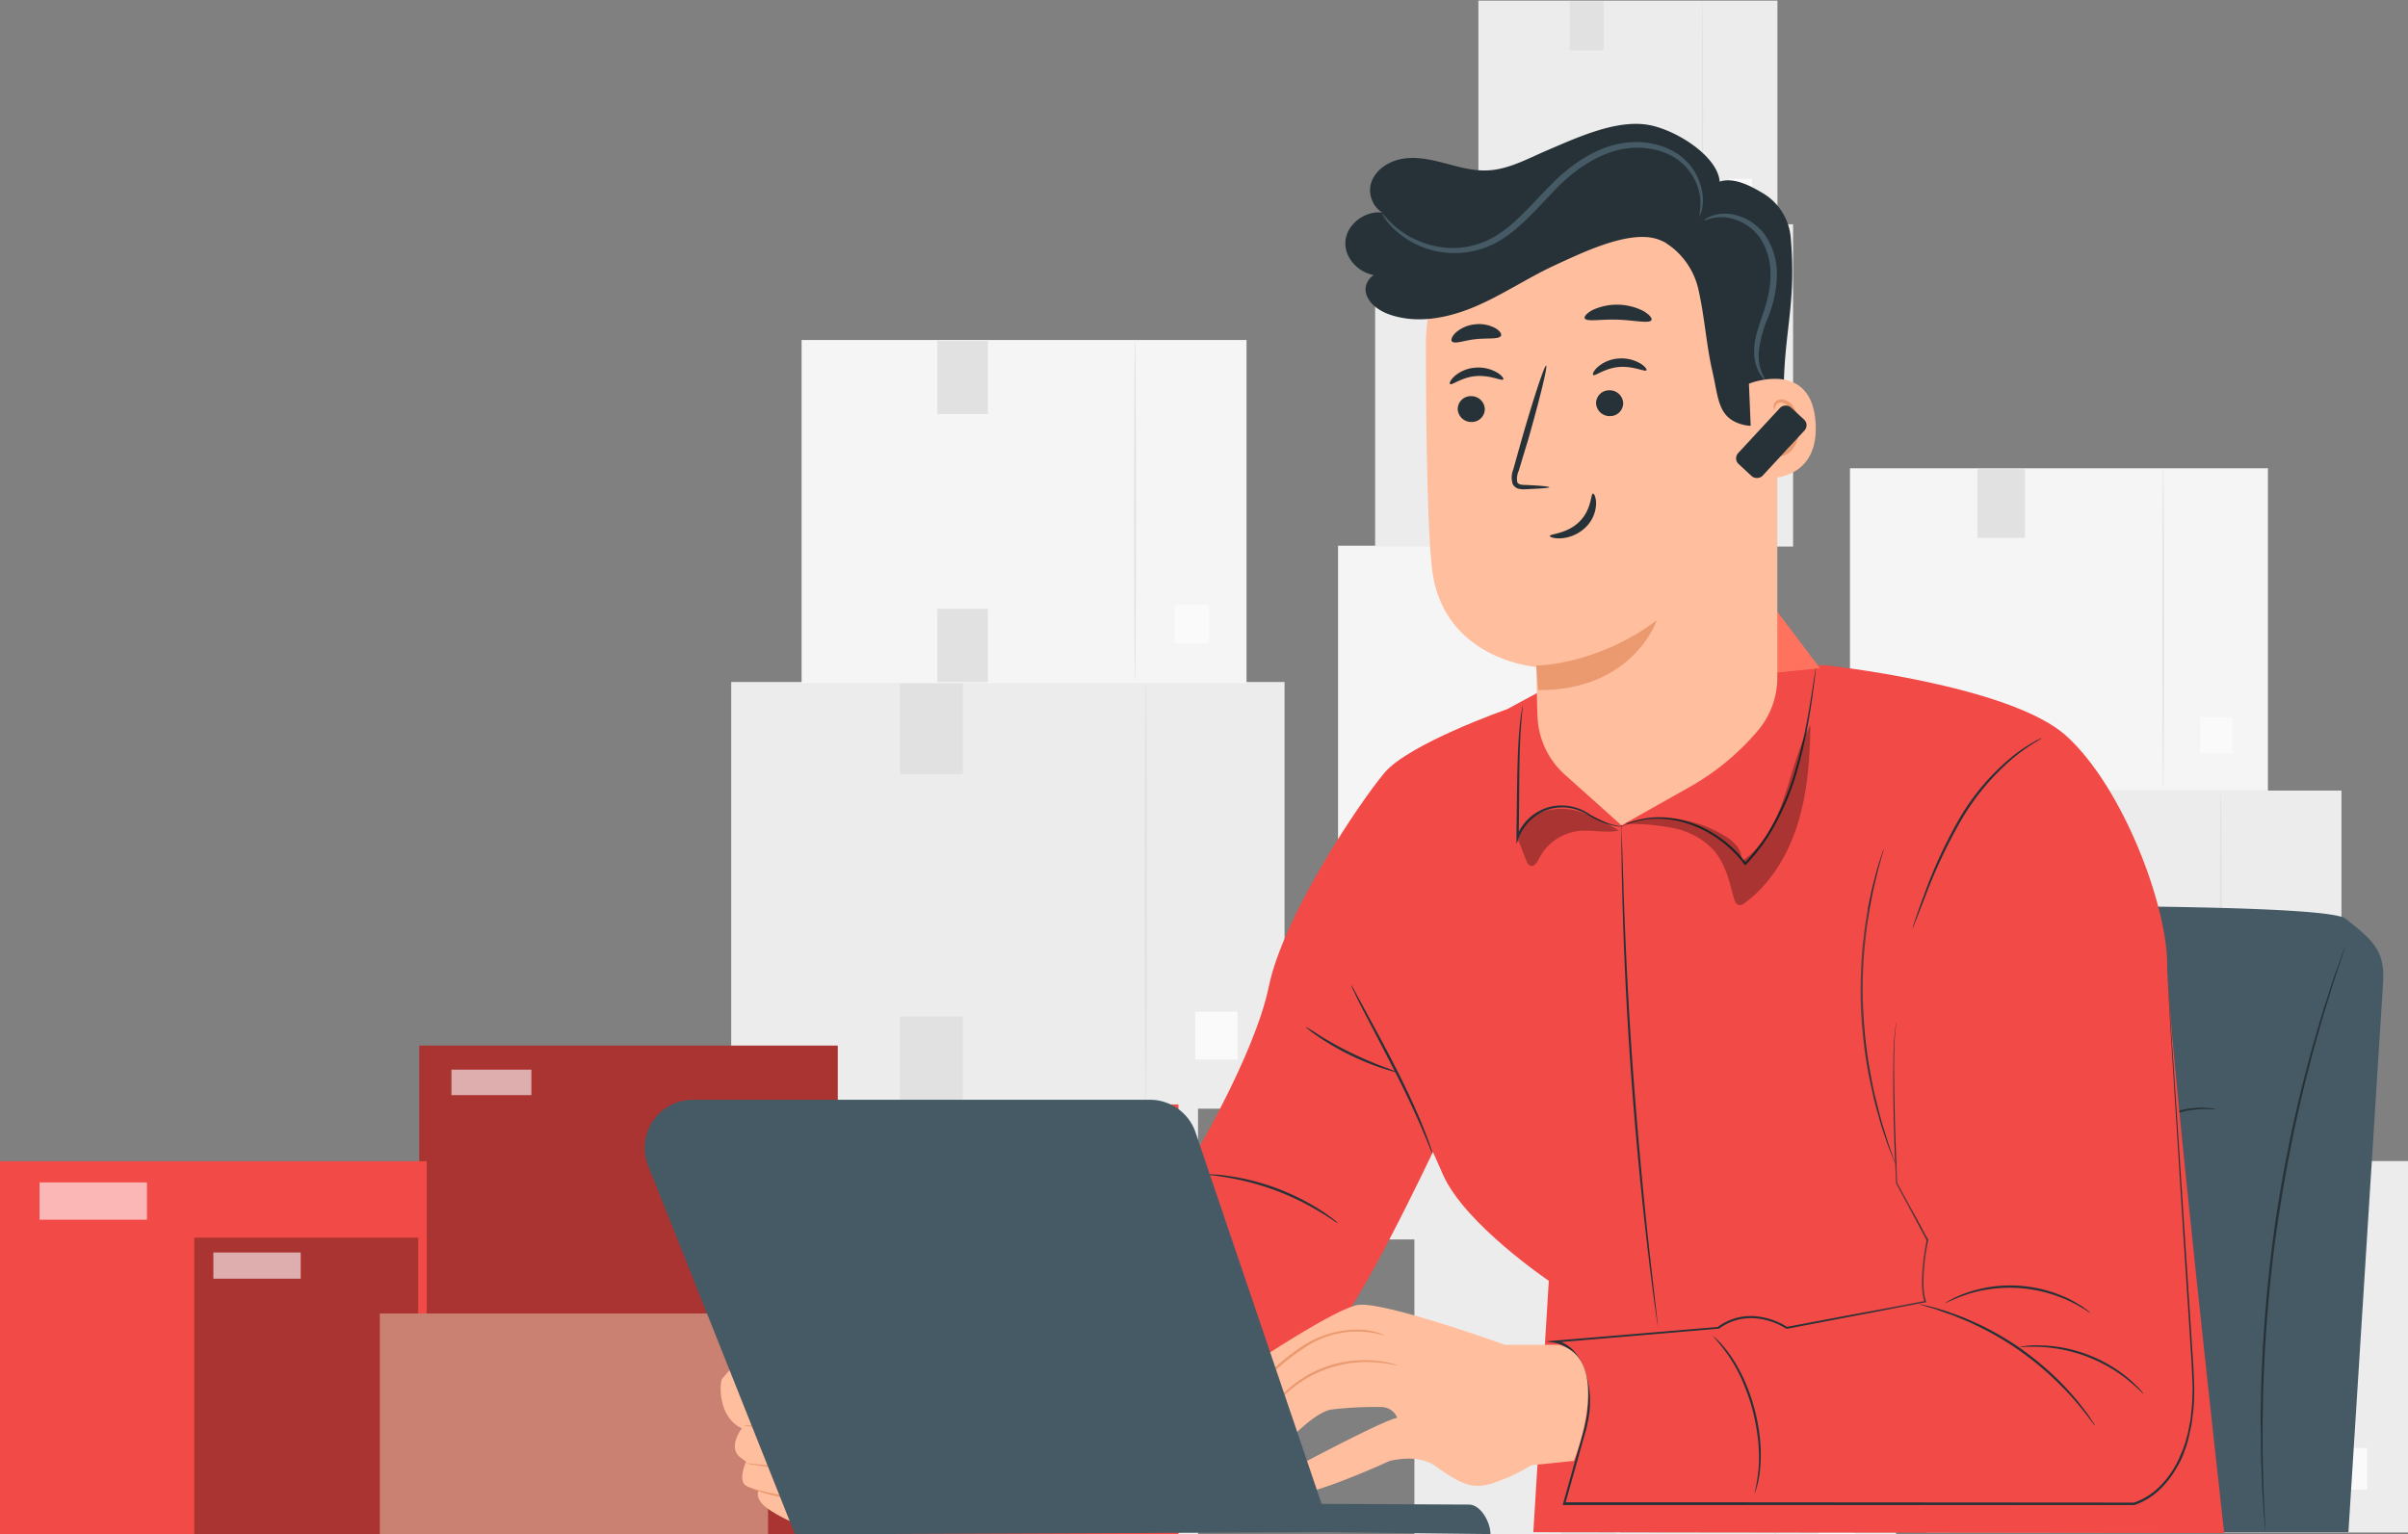 <svg xmlns="http://www.w3.org/2000/svg" width="710" height="452.525" viewBox="0 0 710 452.525">
  <rect x="0" y="0" width="710" height="452.525" fill="#808080" stroke="none"/>
  <g id="Group_31571" data-name="Group 31571" transform="translate(-116.285 -159.595)">
    <g id="Group_31538" data-name="Group 31538" transform="translate(306.368 259.596)">
      <g id="Group_31531" data-name="Group 31531" transform="translate(0 226.344)">
        <g id="Group_31530" data-name="Group 31530">
          <rect id="Rectangle_35871" data-name="Rectangle 35871" width="163.155" height="125.839" transform="translate(0 0.34)" fill="#ececec"/>
          <g id="Group_31529" data-name="Group 31529" transform="translate(121.954)">
            <path id="Path_14889" data-name="Path 14889" d="M367.771,547.565c-.179,0-.323-28.049-.323-62.643s.144-62.648.323-62.648.324,28.043.324,62.648S367.95,547.565,367.771,547.565Z" transform="translate(-367.448 -422.275)" fill="#e1e1e1"/>
          </g>
          <rect id="Rectangle_35872" data-name="Rectangle 35872" width="12.508" height="14.14" transform="translate(136.813 97.536)" fill="#fafafa"/>
          <rect id="Rectangle_35873" data-name="Rectangle 35873" width="18.532" height="26.851" transform="translate(49.774 0.664)" fill="#e1e1e1"/>
          <rect id="Rectangle_35874" data-name="Rectangle 35874" width="18.532" height="26.851" transform="translate(49.774 98.953)" fill="#e1e1e1"/>
        </g>
      </g>
      <g id="Group_31534" data-name="Group 31534" transform="translate(25.515 100.793)">
        <g id="Group_31533" data-name="Group 31533">
          <rect id="Rectangle_35875" data-name="Rectangle 35875" width="163.155" height="125.839" transform="translate(0 0.34)" fill="#ececec"/>
          <g id="Group_31532" data-name="Group 31532" transform="translate(121.953)">
            <path id="Path_14890" data-name="Path 14890" d="M388.309,446.508c-.179,0-.324-28.05-.324-62.643s.145-62.649.324-62.649.323,28.044.323,62.649S388.487,446.508,388.309,446.508Z" transform="translate(-387.985 -321.217)" fill="#e1e1e1"/>
          </g>
          <rect id="Rectangle_35876" data-name="Rectangle 35876" width="12.508" height="14.14" transform="translate(136.813 97.537)" fill="#fafafa"/>
          <rect id="Rectangle_35877" data-name="Rectangle 35877" width="18.532" height="26.851" transform="translate(49.774 0.665)" fill="#e1e1e1"/>
          <rect id="Rectangle_35878" data-name="Rectangle 35878" width="18.532" height="26.851" transform="translate(49.774 98.954)" fill="#e1e1e1"/>
        </g>
      </g>
      <g id="Group_31537" data-name="Group 31537" transform="translate(46.269)">
        <g id="Group_31536" data-name="Group 31536">
          <rect id="Rectangle_35879" data-name="Rectangle 35879" width="131.189" height="101.184" transform="translate(0 0.274)" fill="#f5f5f5"/>
          <g id="Group_31535" data-name="Group 31535" transform="translate(98.06)">
            <path id="Path_14891" data-name="Path 14891" d="M385.718,340.831c-.144,0-.26-22.554-.26-50.369s.116-50.374.26-50.374.26,22.549.26,50.374S385.862,340.831,385.718,340.831Z" transform="translate(-385.458 -240.087)" fill="#e1e1e1"/>
          </g>
          <rect id="Rectangle_35880" data-name="Rectangle 35880" width="10.058" height="11.369" transform="translate(110.008 78.427)" fill="#fafafa"/>
          <rect id="Rectangle_35881" data-name="Rectangle 35881" width="14.901" height="21.59" transform="translate(40.022 0.534)" fill="#e1e1e1"/>
          <rect id="Rectangle_35882" data-name="Rectangle 35882" width="14.901" height="21.59" transform="translate(40.022 79.566)" fill="#e1e1e1"/>
        </g>
      </g>
    </g>
    <g id="Group_31548" data-name="Group 31548" transform="translate(661.751 297.448)">
      <g id="Group_31541" data-name="Group 31541" transform="translate(0 0)">
        <g id="Group_31540" data-name="Group 31540">
          <rect id="Rectangle_35883" data-name="Rectangle 35883" width="123.23" height="95.046" transform="translate(0 0.257)" fill="#f5f5f5"/>
          <g id="Group_31539" data-name="Group 31539" transform="translate(92.111)">
            <path id="Path_14892" data-name="Path 14892" d="M629.726,365.187c-.135,0-.245-21.186-.245-47.314s.109-47.318.245-47.318.244,21.181.244,47.318S629.86,365.187,629.726,365.187Z" transform="translate(-629.481 -270.555)" fill="#e1e1e1"/>
          </g>
          <rect id="Rectangle_35884" data-name="Rectangle 35884" width="9.447" height="10.68" transform="translate(103.334 73.669)" fill="#fafafa"/>
          <rect id="Rectangle_35885" data-name="Rectangle 35885" width="13.997" height="20.281" transform="translate(37.594 0.502)" fill="#e1e1e1"/>
          <rect id="Rectangle_35886" data-name="Rectangle 35886" width="13.997" height="20.281" transform="translate(37.594 74.74)" fill="#e1e1e1"/>
        </g>
      </g>
      <g id="Group_31544" data-name="Group 31544" transform="translate(22.501 204.272)">
        <g id="Group_31543" data-name="Group 31543">
          <rect id="Rectangle_35887" data-name="Rectangle 35887" width="142.032" height="109.548" transform="translate(0 0.296)" fill="#ececec"/>
          <g id="Group_31542" data-name="Group 31542" transform="translate(106.165)">
            <path id="Path_14893" data-name="Path 14893" d="M659.187,544.047c-.155,0-.282-24.417-.282-54.532s.127-54.537.282-54.537.281,24.413.281,54.537S659.342,544.047,659.187,544.047Z" transform="translate(-658.905 -434.977)" fill="#e1e1e1"/>
          </g>
          <rect id="Rectangle_35888" data-name="Rectangle 35888" width="10.889" height="12.309" transform="translate(119.101 84.909)" fill="#fafafa"/>
          <rect id="Rectangle_35889" data-name="Rectangle 35889" width="16.133" height="23.375" transform="translate(43.33 0.578)" fill="#e1e1e1"/>
          <rect id="Rectangle_35890" data-name="Rectangle 35890" width="16.133" height="23.375" transform="translate(43.33 86.143)" fill="#e1e1e1"/>
        </g>
      </g>
      <g id="Group_31547" data-name="Group 31547" transform="translate(2.882 95.008)">
        <g id="Group_31546" data-name="Group 31546">
          <rect id="Rectangle_35891" data-name="Rectangle 35891" width="142.032" height="109.548" transform="translate(0 0.296)" fill="#ececec"/>
          <g id="Group_31545" data-name="Group 31545" transform="translate(106.165)">
            <path id="Path_14894" data-name="Path 14894" d="M643.4,456.1c-.157,0-.282-24.419-.282-54.532s.125-54.537.282-54.537.281,24.412.281,54.537S643.55,456.1,643.4,456.1Z" transform="translate(-643.113 -347.028)" fill="#e1e1e1"/>
          </g>
          <rect id="Rectangle_35892" data-name="Rectangle 35892" width="10.889" height="12.309" transform="translate(119.101 84.909)" fill="#fafafa"/>
          <rect id="Rectangle_35893" data-name="Rectangle 35893" width="16.133" height="23.375" transform="translate(43.33 0.578)" fill="#e1e1e1"/>
          <rect id="Rectangle_35894" data-name="Rectangle 35894" width="16.133" height="23.375" transform="translate(43.33 86.142)" fill="#e1e1e1"/>
        </g>
      </g>
    </g>
    <g id="Group_31564" data-name="Group 31564" transform="translate(510.817 159.595)">
      <g id="Group_31551" data-name="Group 31551" transform="translate(0 160.689)">
        <g id="Group_31550" data-name="Group 31550">
          <rect id="Rectangle_35895" data-name="Rectangle 35895" width="123.23" height="95.046" transform="translate(0 0.257)" fill="#f5f5f5"/>
          <g id="Group_31549" data-name="Group 31549" transform="translate(92.111)">
            <path id="Path_14895" data-name="Path 14895" d="M508.236,383.568c-.135,0-.245-21.186-.245-47.314s.109-47.318.245-47.318.245,21.181.245,47.318S508.371,383.568,508.236,383.568Z" transform="translate(-507.991 -288.936)" fill="#e1e1e1"/>
          </g>
          <rect id="Rectangle_35896" data-name="Rectangle 35896" width="9.447" height="10.68" transform="translate(103.334 73.669)" fill="#fafafa"/>
          <rect id="Rectangle_35897" data-name="Rectangle 35897" width="13.997" height="20.281" transform="translate(37.594 0.502)" fill="#e1e1e1"/>
          <rect id="Rectangle_35898" data-name="Rectangle 35898" width="13.997" height="20.281" transform="translate(37.594 74.74)" fill="#e1e1e1"/>
        </g>
      </g>
      <g id="Group_31554" data-name="Group 31554" transform="translate(10.928 65.889)">
        <g id="Group_31553" data-name="Group 31553">
          <rect id="Rectangle_35899" data-name="Rectangle 35899" width="123.23" height="95.046" transform="translate(0 0.257)" fill="#ececec"/>
          <g id="Group_31552" data-name="Group 31552" transform="translate(92.112)">
            <path id="Path_14896" data-name="Path 14896" d="M517.031,307.261c-.134,0-.243-21.185-.243-47.313s.109-47.318.243-47.318.245,21.181.245,47.318S517.167,307.261,517.031,307.261Z" transform="translate(-516.788 -212.63)" fill="#e1e1e1"/>
          </g>
          <rect id="Rectangle_35900" data-name="Rectangle 35900" width="9.447" height="10.68" transform="translate(103.334 73.669)" fill="#fafafa"/>
          <rect id="Rectangle_35901" data-name="Rectangle 35901" width="13.998" height="20.281" transform="translate(37.594 0.502)" fill="#e1e1e1"/>
          <rect id="Rectangle_35902" data-name="Rectangle 35902" width="13.998" height="20.281" transform="translate(37.594 74.739)" fill="#e1e1e1"/>
        </g>
      </g>
      <g id="Group_31557" data-name="Group 31557" transform="translate(41.37)">
        <g id="Group_31556" data-name="Group 31556">
          <rect id="Rectangle_35903" data-name="Rectangle 35903" width="88.177" height="68.01" transform="translate(0 0.184)" fill="#ececec"/>
          <g id="Group_31555" data-name="Group 31555" transform="translate(65.91)">
            <path id="Path_14897" data-name="Path 14897" d="M520.376,227.309c-.1,0-.175-15.159-.175-33.856s.078-33.858.175-33.858.175,15.157.175,33.858S520.473,227.309,520.376,227.309Z" transform="translate(-520.201 -159.595)" fill="#e1e1e1"/>
          </g>
          <rect id="Rectangle_35904" data-name="Rectangle 35904" width="6.76" height="7.642" transform="translate(73.94 52.714)" fill="#fafafa"/>
          <rect id="Rectangle_35905" data-name="Rectangle 35905" width="10.016" height="14.512" transform="translate(26.9 0.36)" fill="#e1e1e1"/>
          <rect id="Rectangle_35906" data-name="Rectangle 35906" width="10.016" height="14.512" transform="translate(26.9 53.48)" fill="#e1e1e1"/>
        </g>
      </g>
      <g id="Group_31560" data-name="Group 31560" transform="translate(22.502 364.961)">
        <g id="Group_31559" data-name="Group 31559">
          <rect id="Rectangle_35907" data-name="Rectangle 35907" width="142.032" height="87.266" transform="translate(0 0.296)" fill="#ececec"/>
          <g id="Group_31558" data-name="Group 31558" transform="translate(106.165)">
            <path id="Path_14898" data-name="Path 14898" d="M537.921,540.921c.037-9.167.058-20.61.058-33.026,0-30.125-.127-54.537-.282-54.537s-.282,24.412-.282,54.537c0,12.416.022,23.858.058,33.026Z" transform="translate(-537.415 -453.358)" fill="#e1e1e1"/>
          </g>
          <rect id="Rectangle_35908" data-name="Rectangle 35908" width="10.889" height="2.654" transform="translate(119.101 84.909)" fill="#fafafa"/>
          <rect id="Rectangle_35909" data-name="Rectangle 35909" width="16.133" height="23.375" transform="translate(43.33 0.579)" fill="#e1e1e1"/>
          <rect id="Rectangle_35910" data-name="Rectangle 35910" width="16.133" height="1.42" transform="translate(43.33 86.143)" fill="#e1e1e1"/>
        </g>
      </g>
      <g id="Group_31563" data-name="Group 31563" transform="translate(2.882 255.696)">
        <g id="Group_31562" data-name="Group 31562">
          <rect id="Rectangle_35911" data-name="Rectangle 35911" width="142.032" height="109.548" transform="translate(0 0.296)" fill="#ececec"/>
          <g id="Group_31561" data-name="Group 31561" transform="translate(106.165)">
            <path id="Path_14899" data-name="Path 14899" d="M521.905,474.479c-.155,0-.282-24.417-.282-54.532s.127-54.537.282-54.537.282,24.412.282,54.537S522.06,474.479,521.905,474.479Z" transform="translate(-521.623 -365.409)" fill="#e1e1e1"/>
          </g>
          <rect id="Rectangle_35912" data-name="Rectangle 35912" width="10.889" height="12.309" transform="translate(119.101 84.909)" fill="#fafafa"/>
          <rect id="Rectangle_35913" data-name="Rectangle 35913" width="16.133" height="23.375" transform="translate(43.33 0.578)" fill="#e1e1e1"/>
          <rect id="Rectangle_35914" data-name="Rectangle 35914" width="16.133" height="23.375" transform="translate(43.33 86.142)" fill="#e1e1e1"/>
        </g>
      </g>
      <path id="Path_14900" data-name="Path 14900" d="M506.859,294.135" transform="translate(-416.155 -126.987)" fill="#ec996f"/>
    </g>
    <g id="Group_31566" data-name="Group 31566" transform="translate(116.285 467.961)">
      <g id="Group_31565" data-name="Group 31565">
        <rect id="Rectangle_35915" data-name="Rectangle 35915" width="103.24" height="126.802" transform="translate(244.224 17.356)" fill="#f24a46"/>
        <rect id="Rectangle_35916" data-name="Rectangle 35916" width="123.409" height="144.158" transform="translate(123.607)" fill="#a93431"/>
        <rect id="Rectangle_35917" data-name="Rectangle 35917" width="125.824" height="110.058" transform="translate(125.824 144.158) rotate(180)" fill="#f24a46"/>
        <rect id="Rectangle_35918" data-name="Rectangle 35918" width="66.041" height="87.522" transform="translate(57.285 56.636)" fill="#a93431"/>
        <rect id="Rectangle_35919" data-name="Rectangle 35919" width="114.473" height="65.143" transform="translate(111.985 79.015)" fill="#ca8171"/>
      </g>
      <rect id="Rectangle_35920" data-name="Rectangle 35920" width="25.753" height="7.731" transform="translate(62.912 61.023)" fill="#fff" opacity="0.6"/>
      <rect id="Rectangle_35921" data-name="Rectangle 35921" width="23.57" height="7.511" transform="translate(133.11 7.098)" fill="#fff" opacity="0.6"/>
      <rect id="Rectangle_35922" data-name="Rectangle 35922" width="31.674" height="11.007" transform="translate(11.656 40.348)" fill="#fff" opacity="0.6"/>
      <rect id="Rectangle_35923" data-name="Rectangle 35923" width="32.263" height="7.949" transform="translate(294.959 37.217) rotate(-180)" fill="#fff" opacity="0.6"/>
    </g>
    <g id="Group_31570" data-name="Group 31570" transform="translate(306.368 196.123)">
      <g id="freepik--Chair--inject-211" transform="translate(287.694 230.639)">
        <path id="Path_14901" data-name="Path 14901" d="M527.926,393.121a21.385,21.385,0,0,1,20.864-17.956c45.042-.6,159.719-1.63,165.873,3.248,7.668,6.089,11.737,9.206,11.071,18.869-.56,8.867-10.223,162.078-10.223,162.078H500.855Z" transform="translate(-500.855 -374.642)" fill="#455a64"/>
        <path id="Path_14902" data-name="Path 14902" d="M654.2,557.128a3.16,3.16,0,0,1-.065-.456,6.453,6.453,0,0,0-.1-1.3c-.092-1.2-.222-2.921-.379-5.1s-.339-4.942-.444-8.1-.313-6.755-.313-10.733c0-2,0-4.081-.065-6.245s0-4.434.078-6.768c0-4.681.273-9.676.5-14.931.6-10.51,1.59-22.038,3.194-34.074s3.8-23.473,6.025-33.71c1.186-5.125,2.282-10,3.507-14.527.6-2.255,1.135-4.446,1.734-6.52s1.188-4.081,1.734-6c1.07-3.834,2.23-7.238,3.169-10.263s1.839-5.581,2.608-7.68,1.3-3.677,1.722-4.825l.47-1.3c.1-.275.169-.417.169-.417a2.113,2.113,0,0,1-.1.444l-.4,1.3c-.379,1.16-.913,2.79-1.6,4.878s-1.578,4.681-2.479,7.706-2.034,6.442-3.064,10.276c-.548,1.917-1.108,3.912-1.7,6.012s-1.108,4.291-1.695,6.52c-1.2,4.512-2.27,9.4-3.443,14.515-2.2,10.276-4.291,21.647-5.96,33.669s-2.608,23.473-3.248,34.01c-.235,5.217-.522,10.237-.56,14.918,0,2.334-.118,4.591-.118,6.755v6.233c0,3.978.144,7.577.222,10.733s.2,5.868.313,8.085.2,3.911.247,5.125v1.3A2.492,2.492,0,0,1,654.2,557.128Z" transform="translate(-464.029 -372.332)" fill="#263238"/>
        <path id="Path_14903" data-name="Path 14903" d="M557.935,437.172a.765.765,0,0,0,.327-.13,3.151,3.151,0,0,1,.99,0,4.468,4.468,0,0,1,3.143,1.851,5.127,5.127,0,0,1,.313,5.347,6.828,6.828,0,0,1-2.087,2.516,6.517,6.517,0,0,1-3.325,1.162,5.4,5.4,0,0,1-3.43-.9,4.276,4.276,0,0,1-1.773-2.79,5.832,5.832,0,0,1,1.642-5.138c2.413-2.06,4.538-2.124,4.5-1.929s-.118,0-.327,0a5.385,5.385,0,0,0-.913.313,9.432,9.432,0,0,0-2.921,1.891,5.424,5.424,0,0,0-1.369,4.681,3.635,3.635,0,0,0,1.539,2.36,4.717,4.717,0,0,0,3,.769,5.864,5.864,0,0,0,2.987-1.03,5.942,5.942,0,0,0,1.917-2.242,4.671,4.671,0,0,0-.144-4.8,4.444,4.444,0,0,0-2.778-1.865A10.425,10.425,0,0,0,557.935,437.172Z" transform="translate(-488.457 -359.528)" fill="#263238"/>
        <path id="Path_14904" data-name="Path 14904" d="M589.614,421.548c0,.144-2.216-.261-5.763.066A26.419,26.419,0,0,0,562.2,436.831c-1.526,3.221-1.891,5.425-2.034,5.4a6.088,6.088,0,0,1,.247-1.552,22.081,22.081,0,0,1,1.3-4.043A25.687,25.687,0,0,1,583.8,421.184a23.064,23.064,0,0,1,4.264.117A5.961,5.961,0,0,1,589.614,421.548Z" transform="translate(-486.479 -363.374)" fill="#263238"/>
        <path id="Path_14905" data-name="Path 14905" d="M533.761,455.711a4.483,4.483,0,0,1,.508-1.108,16.725,16.725,0,0,1,1.891-2.713,20.124,20.124,0,0,1,19.8-6.755,17.8,17.8,0,0,1,3.156,1.005,4.708,4.708,0,0,1,1.082.56c0,.13-1.618-.612-4.33-1.1a20.972,20.972,0,0,0-19.352,6.6C534.673,454.238,533.878,455.776,533.761,455.711Z" transform="translate(-492.88 -357.673)" fill="#263238"/>
        <path id="Path_14906" data-name="Path 14906" d="M569.1,460.822a8.321,8.321,0,0,1-2.2-1.591,24.607,24.607,0,0,1-4.265-5.02,24.051,24.051,0,0,1-2.777-5.96,7.812,7.812,0,0,1-.535-2.672,48.175,48.175,0,0,0,3.912,8.267A50.451,50.451,0,0,0,569.1,460.822Z" transform="translate(-486.685 -357.45)" fill="#263238"/>
        <path id="Path_14907" data-name="Path 14907" d="M616.277,438.632a1.4,1.4,0,0,1,.326-.13,3.159,3.159,0,0,1,.991,0,4.521,4.521,0,0,1,3.143,1.851,5.219,5.219,0,0,1,.325,5.347,6.885,6.885,0,0,1-2.1,2.516,6.517,6.517,0,0,1-3.325,1.162,5.4,5.4,0,0,1-3.43-.9,4.329,4.329,0,0,1-1.773-2.79,5.826,5.826,0,0,1,1.63-5.229c2.413-2.047,4.537-2.126,4.5-1.929s-.118,0-.326.065a5.388,5.388,0,0,0-.913.313A9.406,9.406,0,0,0,612.4,440.8a5.422,5.422,0,0,0-1.3,4.681,3.691,3.691,0,0,0,1.539,2.36,4.717,4.717,0,0,0,3,.769,5.857,5.857,0,0,0,2.985-1.03,5.931,5.931,0,0,0,1.917-2.242,4.668,4.668,0,0,0-.143-4.8,4.45,4.45,0,0,0-2.778-1.865A10.3,10.3,0,0,0,616.277,438.632Z" transform="translate(-474.321 -359.176)" fill="#263238"/>
        <path id="Path_14908" data-name="Path 14908" d="M647.906,423.017c0,.144-2.216-.26-5.763.066a26.42,26.42,0,0,0-21.621,15.166c-1.526,3.221-1.891,5.425-2.035,5.4a6.144,6.144,0,0,1,.248-1.552,22.171,22.171,0,0,1,1.3-4.043A25.688,25.688,0,0,1,642.091,422.6a23.065,23.065,0,0,1,4.264.117A6.009,6.009,0,0,1,647.906,423.017Z" transform="translate(-472.345 -363.031)" fill="#263238"/>
        <path id="Path_14909" data-name="Path 14909" d="M592.1,457.169a4.528,4.528,0,0,1,.509-1.108,17.555,17.555,0,0,1,1.891-2.713,20.186,20.186,0,0,1,19.795-6.755,18.5,18.5,0,0,1,3.169,1,3.968,3.968,0,0,1,1.07.574c0,.118-1.618-.626-4.33-1.108a20.942,20.942,0,0,0-19.339,6.6C593.012,455.7,592.217,457.233,592.1,457.169Z" transform="translate(-478.741 -357.318)" fill="#263238"/>
        <path id="Path_14910" data-name="Path 14910" d="M627.438,462.268a8.335,8.335,0,0,1-2.2-1.591,24.977,24.977,0,0,1-4.265-5.02,24.05,24.05,0,0,1-2.777-5.96,7.822,7.822,0,0,1-.536-2.608,48.281,48.281,0,0,0,3.912,8.254A50.522,50.522,0,0,0,627.438,462.268Z" transform="translate(-472.546 -357.084)" fill="#263238"/>
      </g>
      <g id="freepik--Character--inject-211" transform="translate(22.407)">
        <path id="Path_14911" data-name="Path 14911" d="M297.164,512.712c-.431.092-2.27,1.957.352,4.916s18.426,11.058,21.334,6.221-4.107-8.2-4.107-8.2Z" transform="translate(-285.185 -110.54)" fill="#ffbe9d"/>
        <path id="Path_14912" data-name="Path 14912" d="M316.656,517.983s16.3-1.8,22.951-.952c7.211.926,14.866-2.713,19.4-7.694a26.079,26.079,0,0,0,5.725-11.528l10.432-7.25s1.122-24.66-15.322-20.682l-19.208.678s-37.816,6.259-43.659,10.966c0,0-7.12,6.925-9.193,9.6-.783,1.017-1.447,11.176,5.777,14.645,0,0-4.264,5.438-.508,8.515l1.76,1.3s-2.439,5.438-.144,6.991,20.434,7.054,25.585,3.469-.821-7.72-3.547-8.085" transform="translate(-287.321 -121.027)" fill="#ffbe9d"/>
        <path id="Path_14913" data-name="Path 14913" d="M294.9,497.9a16.518,16.518,0,0,1,2.126.235c1.369.169,3.351.417,5.815.6,1.226.078,2.608.157,4.017.183s2.987,0,4.643.117a9.545,9.545,0,0,1,4.994,1.578,5.532,5.532,0,0,1,2.439,5.02,4.27,4.27,0,0,1-1.461,2.609A7.343,7.343,0,0,1,315,509.613a22.314,22.314,0,0,1-5.1.952,46,46,0,0,1-8.724-.169c-2.465-.261-4.434-.588-5.789-.823a11.688,11.688,0,0,1-2.113-.443,15.041,15.041,0,0,1,2.139.183c1.381.157,3.364.4,5.815.6a49.542,49.542,0,0,0,8.607,0,22.4,22.4,0,0,0,4.942-.952,7.021,7.021,0,0,0,2.242-1.239,3.655,3.655,0,0,0,1.226-2.178,4.89,4.89,0,0,0-2.152-4.394,9.242,9.242,0,0,0-4.655-1.5c-1.591-.143-3.156-.091-4.6-.169s-2.818-.143-4.056-.273c-2.465-.235-4.434-.548-5.8-.809A10.449,10.449,0,0,1,294.9,497.9Z" transform="translate(-285.878 -114.129)" fill="#eb996e"/>
        <path id="Path_14914" data-name="Path 14914" d="M293.695,488.424a13.556,13.556,0,0,1,2.126.235c1.3.183,3.338.444,5.777.652s5.36.378,8.607.378a11.52,11.52,0,0,1,5.151.769,4.106,4.106,0,0,1,1.956,2.1,5.306,5.306,0,0,1,.275,2.921,7.024,7.024,0,0,1-3.3,4.526,11.337,11.337,0,0,1-4.956,1.6,49.251,49.251,0,0,1-8.672-.405l-5.789-.586a12.4,12.4,0,0,1-2.126-.313,13.953,13.953,0,0,1,2.138,0l5.817.378a54.069,54.069,0,0,0,8.567.248,10.788,10.788,0,0,0,4.669-1.552,6.326,6.326,0,0,0,2.973-4.069,3.912,3.912,0,0,0-1.865-4.316,10.924,10.924,0,0,0-4.838-.731,77.241,77.241,0,0,1-8.646-.522c-2.452-.273-4.422-.612-5.777-.873A12.186,12.186,0,0,1,293.695,488.424Z" transform="translate(-286.007 -116.426)" fill="#eb996e"/>
        <path id="Path_14915" data-name="Path 14915" d="M300.872,490.745a21.445,21.445,0,0,1-1.473-3.012,18.614,18.614,0,0,1-1.564-2.961c.13-.13,1.3.939,2.164,2.608A5.615,5.615,0,0,1,300.872,490.745Z" transform="translate(-284.774 -117.314)" fill="#eb996e"/>
        <path id="Path_14916" data-name="Path 14916" d="M352.312,472.518,336.9,470.47s-43.555-8.88-43.985-7.732-2.609,1.552-.965,6.221,26.746,8.8,27.868,10.289,1.929,10.131,11.735,14.11,15.988,2.608,15.988,2.608" transform="translate(-286.347 -122.677)" fill="#ffbe9d"/>
        <path id="Path_14917" data-name="Path 14917" d="M347.652,496.049l-.327.091-1,.144a23.639,23.639,0,0,1-3.912,0,34,34,0,0,1-6.038-1.07,33.24,33.24,0,0,1-7.576-2.947A17.607,17.607,0,0,1,322,485.173a39.775,39.775,0,0,1-2.086-5.073,4.5,4.5,0,0,0-.287-.574,1.39,1.39,0,0,0-.456-.287,13.073,13.073,0,0,0-1.3-.456c-.913-.287-1.851-.535-2.816-.783-3.834-1-7.889-1.969-12.036-3.182-2.074-.614-4.173-1.3-6.259-2.126a20.782,20.782,0,0,1-3.065-1.513,7.41,7.41,0,0,1-1.409-1.108,3.156,3.156,0,0,1-.534-.8c-.144-.3-.183-.574-.287-.847a6.346,6.346,0,0,1-.209-3.561,4.2,4.2,0,0,1,.939-1.539,2.882,2.882,0,0,0,.43-.6l.1-.17a.456.456,0,0,1,.248-.156,1.563,1.563,0,0,1,.286,0h.457c2.269.144,4.42.522,6.52.861,4.264.7,8.359,1.461,12.258,2.2,7.823,1.473,14.788,2.882,20.668,4.095,1.461.287,2.87.626,4.187.847l3.782.522,6.037.861,3.822.573.991.17.339.078a1.053,1.053,0,0,1-.353,0l-.991-.092-3.846-.456-6.064-.743-3.794-.483c-1.3-.209-2.726-.521-4.2-.8l-20.7-3.912c-3.912-.717-7.993-1.473-12.245-2.164-2.126-.327-4.316-.7-6.52-.847h-.522a.224.224,0,0,0-.065-.156h0c.508.183.129,0,.247.117h0a2.687,2.687,0,0,1-.534.769,3.616,3.616,0,0,0-.809,1.3,5.737,5.737,0,0,0,.221,3.156,2.938,2.938,0,0,0,.678,1.383,6.84,6.84,0,0,0,1.3.99,21.383,21.383,0,0,0,2.959,1.461,65.272,65.272,0,0,0,6.194,2.112c4.121,1.226,8.164,2.192,12,3.209.965.26,1.917.521,2.843.807a10.984,10.984,0,0,1,1.383.5,1.629,1.629,0,0,1,.7.5,3.094,3.094,0,0,1,.353.691,39.311,39.311,0,0,0,2.047,5.034,17.034,17.034,0,0,0,6.52,6.937,33.357,33.357,0,0,0,7.433,3,34.245,34.245,0,0,0,5.96,1.16,26.339,26.339,0,0,0,3.834.13h1Z" transform="translate(-286.408 -122.734)" fill="#eb996e"/>
        <path id="Path_14918" data-name="Path 14918" d="M310.158,507.9a4.971,4.971,0,0,1,1.6.078,15.345,15.345,0,0,1,4.2,1.239,13.816,13.816,0,0,1,2.609,1.564,4.642,4.642,0,0,1,1.929,3.025,3.742,3.742,0,0,1-1.929,3.443,7.235,7.235,0,0,1-4.147.861,77.7,77.7,0,0,1-14.228-2.1,36.773,36.773,0,0,1-4.173-1.3,7.452,7.452,0,0,1-1.473-.64,7.488,7.488,0,0,1,1.552.379c.991.287,2.413.678,4.2,1.07a92.452,92.452,0,0,0,14.149,1.891,6.677,6.677,0,0,0,3.768-.744,3.114,3.114,0,0,0,1.656-2.83,4.077,4.077,0,0,0-1.656-2.608,13.012,13.012,0,0,0-2.491-1.564A22.74,22.74,0,0,0,310.158,507.9Z" transform="translate(-285.57 -111.713)" fill="#eb996e"/>
        <path id="Path_14919" data-name="Path 14919" d="M412.423,465.024s19.314-31.792,23.656-52.775,26.772-54.274,34.061-62.958,36.188-18.8,36.188-18.8l10.667-5.765,82.662-7.263s54.992,5.789,71.644,20.982,29.654,49.931,29.654,67.288S717.763,573.48,717.763,573.48l-203.7-.261,4.564-74.147s-24.608-16.64-31.114-31.114-2.9-7.238-2.9-7.238-23.094,49.1-31.048,54.887S353.09,549.785,353.09,549.785l-12.662-48.549Z" transform="translate(-274.45 -157.862)" fill="#f24a46"/>
        <path id="Path_14920" data-name="Path 14920" d="M617.807,339.471c-2.23.692-29.823,71.957-31.766,78.438s0,47.323,0,47.323l9.128,16.861s-2.608,12.311-.651,18.152l-40.843,7.824s-10.367-7.134-20.1,0l-48.25,4.081s14.149.156,9.938,21.856C491.147,555.262,488,559.931,488,559.931l169.33-3.912s18.817-.939,15.948-37.113S662.34,382.947,662.34,382.947,650,329.482,617.807,339.471Z" transform="translate(-239.331 -152.829)" fill="#f24a46"/>
        <path id="Path_14921" data-name="Path 14921" d="M568.083,453.978a3.746,3.746,0,0,1-.4-.873l-1.03-2.608c-.443-1.108-.978-2.477-1.5-4.107s-1.213-3.443-1.76-5.516-1.3-4.33-1.813-6.794-1.122-5.1-1.644-7.824a144.3,144.3,0,0,1-2-18.373A147.762,147.762,0,0,1,558.5,389.4c.339-2.816.612-5.5,1.068-7.993.209-1.3.379-2.451.614-3.612s.47-2.244.691-3.3c.417-2.1.952-3.912,1.383-5.633s.834-3.052,1.213-4.2.639-1.957.847-2.608a9.137,9.137,0,0,1,.339-.913,3.9,3.9,0,0,1-.209.952c-.183.665-.43,1.552-.731,2.608s-.731,2.609-1.1,4.225-.9,3.521-1.3,5.634c-.209,1.056-.417,2.151-.639,3.3s-.379,2.347-.574,3.587c-.431,2.49-.692,5.215-1.005,7.98a138.519,138.519,0,0,0,1.423,36.67c.508,2.79.978,5.438,1.578,7.824s1.16,4.721,1.721,6.794,1.174,3.912,1.67,5.529.978,3.013,1.381,4.133l.913,2.609A7.643,7.643,0,0,1,568.083,453.978Z" transform="translate(-221.752 -147.274)" fill="#263238"/>
        <path id="Path_14922" data-name="Path 14922" d="M623.624,505.078a5.229,5.229,0,0,1-.443-.494l-1.121-1.5c-.483-.665-1.083-1.46-1.812-2.347s-1.527-1.943-2.5-3.025-2.008-2.295-3.208-3.508-2.5-2.5-3.912-3.82a88.447,88.447,0,0,0-20.5-14.188c-1.734-.835-3.364-1.656-4.956-2.295s-3.051-1.3-4.407-1.76-2.609-.9-3.717-1.3-2.047-.652-2.83-.861l-1.8-.534a2.4,2.4,0,0,1-.626-.235,2.9,2.9,0,0,1,.652.1l1.839.4c.8.183,1.76.417,2.881.757s2.387.678,3.756,1.2,2.9,1,4.474,1.682,3.26,1.434,5.007,2.256a90.042,90.042,0,0,1,10.863,6.363,92.719,92.719,0,0,1,9.78,7.9c1.4,1.3,2.726,2.608,3.912,3.912s2.23,2.464,3.169,3.586,1.721,2.19,2.438,3.1a26.813,26.813,0,0,1,1.722,2.426c.417.677.757,1.147,1.03,1.578A2.672,2.672,0,0,1,623.624,505.078Z" transform="translate(-218.376 -121.084)" fill="#263238"/>
        <path id="Path_14923" data-name="Path 14923" d="M632.09,493.239c-.1.091-1.6-1.618-4.422-3.912a44.87,44.87,0,0,0-5.215-3.651,49.536,49.536,0,0,0-7.029-3.4,49.036,49.036,0,0,0-7.511-2.112,45.451,45.451,0,0,0-6.337-.744c-3.638-.143-5.894.13-5.907,0a7,7,0,0,1,1.578-.26,15.927,15.927,0,0,1,1.865-.17,22.514,22.514,0,0,1,2.479,0,41.5,41.5,0,0,1,6.442.612,42.268,42.268,0,0,1,14.748,5.594A41.119,41.119,0,0,1,628,489a24.225,24.225,0,0,1,1.813,1.7,14.663,14.663,0,0,1,1.3,1.3A7.315,7.315,0,0,1,632.09,493.239Z" transform="translate(-212.589 -118.724)" fill="#263238"/>
        <path id="Path_14924" data-name="Path 14924" d="M620.714,472.83c-.077.117-2.072-1.473-5.724-3.274a29.887,29.887,0,0,0-3.052-1.3c-1.095-.468-2.321-.821-3.6-1.225a41.275,41.275,0,0,0-17.3-1.186c-1.3.221-2.609.4-3.73.717a30.444,30.444,0,0,0-3.208.913c-3.912,1.3-6.052,2.608-6.116,2.451a8.454,8.454,0,0,1,1.526-.926,15.315,15.315,0,0,1,1.865-.939,26.841,26.841,0,0,1,2.608-1.044,27.711,27.711,0,0,1,3.222-.99,35.96,35.96,0,0,1,3.782-.809,39.742,39.742,0,0,1,17.565,1.213,31.723,31.723,0,0,1,3.639,1.3,26.739,26.739,0,0,1,3.064,1.421,25.527,25.527,0,0,1,2.4,1.4,13.61,13.61,0,0,1,1.721,1.174A7.473,7.473,0,0,1,620.714,472.83Z" transform="translate(-216.875 -122.166)" fill="#263238"/>
        <path id="Path_14925" data-name="Path 14925" d="M535.073,523.371a61.152,61.152,0,0,0,1.2-7.25,46.876,46.876,0,0,0-.066-7.967,63.644,63.644,0,0,0-1.695-9.611,67.353,67.353,0,0,0-3.248-9.129,50.522,50.522,0,0,0-3.912-6.964,66.46,66.46,0,0,0-4.6-5.751,12.589,12.589,0,0,1,1.5,1.3,16.56,16.56,0,0,1,1.591,1.722l.938,1.108c.327.417.626.86.965,1.3a45.155,45.155,0,0,1,4.043,6.977,56.4,56.4,0,0,1,5.008,19.013,44.09,44.09,0,0,1-.078,8.058c-.066.574-.13,1.109-.183,1.63l-.287,1.435a14.972,14.972,0,0,1-.548,2.269A12.453,12.453,0,0,1,535.073,523.371Z" transform="translate(-230.261 -119.268)" fill="#263238"/>
        <path id="Path_14926" data-name="Path 14926" d="M511.962,503.815a1.313,1.313,0,0,1-.078-.378,8.353,8.353,0,0,0-.181-1.109c-.144-1.03-.353-2.464-.614-4.29-.534-3.73-1.225-9.128-2.034-15.831-1.6-13.365-3.521-31.883-5.02-52.382s-2.282-39.122-2.609-52.566c-.183-6.729-.273-12.18-.3-15.948v-5.464a.2.2,0,1,1,.078,0v1.134c0,1.03.078,2.477.143,4.33.118,3.808.287,9.246.5,15.935.483,13.457,1.3,32.041,2.83,52.54s3.338,38.99,4.825,52.37c.755,6.652,1.381,12.05,1.813,15.845.209,1.839.365,3.272.482,4.316a9.986,9.986,0,0,0,.117,1.122A1.934,1.934,0,0,1,511.962,503.815Z" transform="translate(-235.54 -148.653)" fill="#263238"/>
        <path id="Path_14927" data-name="Path 14927" d="M460.964,443.256a14.984,14.984,0,0,1-.886-2c-.522-1.3-1.3-3.169-2.282-5.478-1.957-4.6-4.878-10.876-8.372-17.683s-6.65-12.845-9.011-17.382c-1.134-2.244-2.047-4.056-2.608-5.321a14.1,14.1,0,0,1-.873-2.008,12.074,12.074,0,0,1,1.108,1.877l2.83,5.217c2.373,4.407,5.711,10.432,9.206,17.3s6.351,13.132,8.2,17.8c.926,2.334,1.644,4.238,2.087,5.568A13.866,13.866,0,0,1,460.964,443.256Z" transform="translate(-251.061 -139.459)" fill="#263238"/>
        <path id="Path_14928" data-name="Path 14928" d="M453.184,416.748a3.952,3.952,0,0,1-1.186-.221c-.743-.183-1.813-.5-3.13-.926a77.219,77.219,0,0,1-19.274-9.546c-1.134-.781-2.034-1.447-2.608-1.929a4.693,4.693,0,0,1-.887-.8,42.45,42.45,0,0,1,3.8,2.321,102.012,102.012,0,0,0,9.336,5.217c3.756,1.839,7.25,3.286,9.82,4.25Q451.156,415.829,453.184,416.748Z" transform="translate(-253.686 -137.05)" fill="#263238"/>
        <path id="Path_14929" data-name="Path 14929" d="M441.322,452.791a7.051,7.051,0,0,1-1.409-.849c-.861-.586-2.138-1.421-3.742-2.385A77.108,77.108,0,0,0,408.9,439.346c-1.852-.327-3.352-.534-4.394-.665a7.211,7.211,0,0,1-1.618-.275,7.27,7.27,0,0,1,1.644,0,36.2,36.2,0,0,1,4.446.444,68.512,68.512,0,0,1,14.344,3.651,69.372,69.372,0,0,1,13.17,6.624c1.578,1.044,2.816,1.931,3.639,2.608A8.955,8.955,0,0,1,441.322,452.791Z" transform="translate(-259.311 -128.56)" fill="#263238"/>
        <path id="Path_14930" data-name="Path 14930" d="M558.5,317.553a10.4,10.4,0,0,1-.077,1.057c-.092.755-.209,1.76-.353,3.025-.339,2.608-.809,6.416-1.6,11.084a140.436,140.436,0,0,1-3.651,16.222,75.651,75.651,0,0,1-8.176,18.622,57.157,57.157,0,0,1-6.794,8.711l-.261.286-.247-.326a34.5,34.5,0,0,0-12.375-10.263,32.943,32.943,0,0,0-6.52-2.4,28.878,28.878,0,0,0-5.934-.8,24.465,24.465,0,0,0-8.451,1.186c-1.891.665-2.895,1.16-2.921,1.1a4.706,4.706,0,0,1,.717-.379,17.7,17.7,0,0,1,2.126-.938,23.672,23.672,0,0,1,8.541-1.4,28.932,28.932,0,0,1,6.052.731,33.2,33.2,0,0,1,6.65,2.374,34.734,34.734,0,0,1,12.648,10.432h-.508a58.022,58.022,0,0,0,6.7-8.607,76.79,76.79,0,0,0,8.176-18.439,153.088,153.088,0,0,0,3.782-16.117c.861-4.643,1.4-8.438,1.813-11.046.2-1.3.365-2.256.483-3A4.643,4.643,0,0,1,558.5,317.553Z" transform="translate(-235.499 -157.84)" fill="#263238"/>
        <path id="Path_14931" data-name="Path 14931" d="M561.972,321.463l-12.558-16.653-13.653.43L491.4,328.675Z" transform="translate(-237.86 -160.928)" fill="#ff725e"/>
        <path id="Path_14932" data-name="Path 14932" d="M507.159,362.74a3.005,3.005,0,0,1-.717,0,15.849,15.849,0,0,1-2.047-.339,25.426,25.426,0,0,1-7-3,15.346,15.346,0,0,0-4.76-1.969,13.986,13.986,0,0,0-5.894,0A13.782,13.782,0,0,0,476.892,366l-.7,1.9v-3.625c.157-10.276.17-19.56.586-26.328.2-3.364.457-6.09.744-7.955.117-.939.261-1.656.365-2.138a4.328,4.328,0,0,1,.183-.73c.065,0-.118,1.03-.287,2.908s-.391,4.577-.522,7.941c-.3,6.729-.222,16.027-.391,26.316v1.6l-.652-.13a14.345,14.345,0,0,1,10.354-8.933,14.628,14.628,0,0,1,11.006,2.178,27.566,27.566,0,0,0,6.833,3.156C506.168,362.609,507.171,362.674,507.159,362.74Z" transform="translate(-241.547 -155.52)" fill="#263238"/>
        <path id="Path_14933" data-name="Path 14933" d="M558.31,250.039V350.058a24.263,24.263,0,0,1-5.7,15.649h0a73.619,73.619,0,0,1-20.083,16.627l-20.16,11.358-16.691-14.944A24.291,24.291,0,0,1,487.6,361.6c-.287-7.277-.287-14.619-.287-14.619s-28.258-2.034-30.918-29.9c-1.3-13.118-1.644-39.994-1.708-64.771a54.221,54.221,0,0,1,49.748-54.157l.8-.065a51.823,51.823,0,0,1,53.06,50.554Q558.312,249.34,558.31,250.039Z" transform="translate(-246.756 -186.798)" fill="#ffbe9d"/>
        <path id="Path_14934" data-name="Path 14934" d="M480.89,320.2s17.748,0,35.523-13.353c0,0-6.939,20.786-34.988,20.577Z" transform="translate(-240.407 -160.434)" fill="#eb996e"/>
        <path id="Path_14935" data-name="Path 14935" d="M462.249,257.554a4,4,0,0,0,4.173,3.7,3.822,3.822,0,0,0,3.809-3.833v-.079a3.992,3.992,0,0,0-4.161-3.7,3.821,3.821,0,0,0-3.822,3.82C462.248,257.492,462.248,257.523,462.249,257.554Z" transform="translate(-244.925 -173.331)" fill="#263238"/>
        <path id="Path_14936" data-name="Path 14936" d="M460.439,251.716c.534.47,3.364-2.008,7.654-2.347s7.616,1.538,8.033.978c.209-.261-.365-1.148-1.826-2.035a10.912,10.912,0,0,0-6.52-1.421,10.434,10.434,0,0,0-6.038,2.517C460.542,250.53,460.178,251.5,460.439,251.716Z" transform="translate(-245.383 -174.978)" fill="#263238"/>
        <path id="Path_14937" data-name="Path 14937" d="M495.082,256.158a4,4,0,0,0,4.172,3.7,3.834,3.834,0,0,0,3.822-3.846v-.066a4,4,0,0,0-4.173-3.7,3.833,3.833,0,0,0-3.822,3.846Z" transform="translate(-236.968 -173.669)" fill="#263238"/>
        <path id="Path_14938" data-name="Path 14938" d="M494.417,249.556c.535.47,3.378-2.009,7.655-2.348s7.616,1.539,8.032.965c.209-.247-.364-1.148-1.825-2.021a11,11,0,0,0-6.52-1.434,10.508,10.508,0,0,0-6.038,2.516C494.521,248.356,494.13,249.333,494.417,249.556Z" transform="translate(-237.15 -175.504)" fill="#263238"/>
        <path id="Path_14939" data-name="Path 14939" d="M486.152,282.275c0-.247-2.7-.5-7.068-.691-1.1,0-2.152-.144-2.4-.875a5.63,5.63,0,0,1,.457-3.312c.821-2.738,1.668-5.594,2.608-8.606,3.508-12.245,5.96-22.273,5.464-22.4s-3.742,9.676-7.25,21.908c-.847,3.025-1.656,5.894-2.413,8.646a6.3,6.3,0,0,0-.209,4.342,2.741,2.741,0,0,0,1.931,1.461,7.372,7.372,0,0,0,1.877.1C483.466,282.667,486.165,282.458,486.152,282.275Z" transform="translate(-241.822 -175.088)" fill="#263238"/>
        <path id="Path_14940" data-name="Path 14940" d="M496.83,276.775c-.7,0-.327,4.669-4.043,8.306s-8.7,3.535-8.685,4.186c0,.287,1.188.809,3.286.692a11.6,11.6,0,0,0,7.264-3.234,10.074,10.074,0,0,0,3.091-6.937C497.756,277.831,497.143,276.723,496.83,276.775Z" transform="translate(-239.628 -167.723)" fill="#263238"/>
        <path id="Path_14941" data-name="Path 14941" d="M492.391,235.928c.522,1.136,4.759.222,9.832.417s9.272,1.226,9.846.118c.261-.522-.534-1.552-2.269-2.609a17.139,17.139,0,0,0-15-.4C493.017,234.4,492.17,235.394,492.391,235.928Z" transform="translate(-237.628 -178.595)" fill="#263238"/>
        <path id="Path_14942" data-name="Path 14942" d="M460.89,241.631c.835.913,3.7-.339,7.25-.678s6.612.1,7.224-.965c.261-.521-.287-1.46-1.682-2.269a10.122,10.122,0,0,0-6.038-1.108,9.955,9.955,0,0,0-5.619,2.439C460.851,240.184,460.538,241.227,460.89,241.631Z" transform="translate(-245.287 -177.477)" fill="#263238"/>
        <path id="Path_14943" data-name="Path 14943" d="M511.676,220.9l.157.1a22.077,22.077,0,0,1,9.39,13.523l.117.56c1.748,7.824,2.23,15.974,4.055,23.825s1.487,13.849,9.35,15.649a10.434,10.434,0,0,0,10.942-4.448,6.7,6.7,0,0,0,.691-3.73c-.091-19.325,3.8-26.836,2.087-46.945a16.954,16.954,0,0,0-8.164-13.2c-4.46-2.674-9.858-5.372-14.344-2.778s-9.82,11.855-13.144,15.87" transform="translate(-232.945 -185.746)" fill="#263238"/>
        <path id="Path_14944" data-name="Path 14944" d="M531.357,250.963c.47-.235,18.7-7.25,19.678,11.88s-18.439,16.145-18.491,15.649S531.357,250.963,531.357,250.963Z" transform="translate(-228.175 -174.329)" fill="#ffbe9d"/>
        <path id="Path_14945" data-name="Path 14945" d="M536.724,269.718c.078-.066.339.221.912.444a3.312,3.312,0,0,0,2.491-.078c1.983-.835,3.521-4.135,3.443-7.59a10.967,10.967,0,0,0-1.173-4.721,3.834,3.834,0,0,0-2.609-2.425,1.681,1.681,0,0,0-1.917,1.017c-.235.548-.091.912-.2.952s-.417-.3-.313-1.1a2.192,2.192,0,0,1,.691-1.239,2.606,2.606,0,0,1,1.826-.574,4.7,4.7,0,0,1,3.625,2.79,11.26,11.26,0,0,1,1.421,5.217c.078,3.912-1.708,7.564-4.434,8.5a3.56,3.56,0,0,1-3.077-.353C536.776,270.174,536.658,269.756,536.724,269.718Z" transform="translate(-226.878 -173.145)" fill="#eb996e"/>
        <path id="Path_14946" data-name="Path 14946" d="M545.234,209.6c4.068-8.019-9.7-17.917-19.366-20.108s-21.685,3.429-30.787,7.315c-5.751,2.451-11.411,5.673-17.658,5.921-4.186.181-8.293-1.005-12.349-2.074s-8.254-2.035-12.4-1.4-8.254,3.2-9.507,7.2,1.435,9.129,5.62,9.338c-5.516-2.465-12.845,1.969-13.2,8.007s6.363,11.319,12.14,9.557c-2.881-1.839-6.767,1.9-6.142,5.217s3.912,5.581,7.108,6.69c8.254,2.829,17.435.952,25.441-2.5s15.271-8.4,23.186-12.048,21.151-10.119,29.576-7.916c6.207,1.63,11.006,8.555,14.344,6.664a11.738,11.738,0,0,0,5.32-9.128,33.512,33.512,0,0,0-1.3-10.823" transform="translate(-251.389 -188.997)" fill="#263238"/>
        <path id="Path_14947" data-name="Path 14947" d="M444.323,214.405c.156-.1,1.1,1.3,3.338,3.39a26.367,26.367,0,0,0,11.163,5.934,24.247,24.247,0,0,0,18.126-2.23c6.247-3.443,11.319-9.728,17.253-15.727S507.308,195,514.793,193.7s14.578.834,18.751,4.8a16.756,16.756,0,0,1,5.359,11.971,13.232,13.232,0,0,1-.534,3.587c-.287.769-.47,1.16-.534,1.134a29.839,29.839,0,0,0,.326-4.695,16.472,16.472,0,0,0-5.5-11.006c-3.912-3.521-10.616-5.412-17.553-4.081s-13.783,5.789-19.56,11.735-11.046,12.324-17.735,15.923a26.082,26.082,0,0,1-30.658-4.709,18.721,18.721,0,0,1-2.23-2.8C444.467,214.823,444.27,214.444,444.323,214.405Z" transform="translate(-249.272 -187.951)" fill="#455a64"/>
        <path id="Path_14948" data-name="Path 14948" d="M538.72,259.237c-.066.066-.875-.456-1.722-1.917a12.822,12.822,0,0,1-1.512-6.833c-.092-6.181,4.8-13.223,4.786-21.764a19.251,19.251,0,0,0-3.051-11.215,14.714,14.714,0,0,0-7.6-5.542,12.45,12.45,0,0,0-6.442-.339c-1.513.378-2.295.8-2.387.652s.626-.731,2.178-1.3a12.049,12.049,0,0,1,7.016-.247,15.5,15.5,0,0,1,8.659,5.829,20.308,20.308,0,0,1,3.521,12.231,34.859,34.859,0,0,1-2.686,12.323,36.406,36.406,0,0,0-2.609,9.507C536.267,256.238,538.98,259.12,538.72,259.237Z" transform="translate(-230.739 -183.829)" fill="#455a64"/>
        <rect id="Rectangle_35924" data-name="Rectangle 35924" width="22.729" height="9.819" rx="2.246" transform="translate(298.46 98.764) rotate(-47.18)" fill="#263238"/>
        <path id="Path_14949" data-name="Path 14949" d="M666.434,391.962a5.679,5.679,0,0,0,.078.769c.078.509.092,1.3.17,2.244.143,2,.338,4.928.612,8.736.522,7.668,1.3,18.87,2.23,33.071s2.047,31.4,3.351,51.053q.469,7.368.991,15.193c.2,2.608.3,5.216.417,7.955a38.08,38.08,0,0,1,0,4.055,39.444,39.444,0,0,1-.221,4.107l-.509,4.147c-.3,1.369-.6,2.752-.887,4.133a39.659,39.659,0,0,1-1.3,4.082,21.258,21.258,0,0,1-1.8,3.912c-2.738,5.073-7,9.818-12.923,11.735H488.121l.117-.43c1.239-4.408,2.465-8.762,3.677-13.106q.926-3.246,1.813-6.52a45.067,45.067,0,0,0,1.513-6.429,27.942,27.942,0,0,0-1.122-12.805,15.643,15.643,0,0,0-3.051-5.5,8.974,8.974,0,0,0-5.217-3.064l-2.672-.417,2.608-.222,48.184-4.041h-.143a16.446,16.446,0,0,1,10.432-3.2,20.858,20.858,0,0,1,10.053,3.208h-.221l40.855-7.694-.183.313a17.145,17.145,0,0,1-.7-4.812,39.331,39.331,0,0,1,.13-4.655,72.157,72.157,0,0,1,1.239-8.816v.157c-3.272-6.116-6.272-11.737-9.049-16.874v-.078c-.639-15.035-.873-26.89-.757-34.974,0-4.043.2-7.146.405-9.233a15.589,15.589,0,0,1,.352-2.347c.117-.522.183-.783.183-.783a3.687,3.687,0,0,1-.13.8,17.574,17.574,0,0,0-.3,2.348c-.181,2.086-.3,5.215-.312,9.22,0,8.084.235,19.939.926,34.96v-.078c2.778,5.151,5.8,10.733,9.128,16.835h0v.078a73.72,73.72,0,0,0-1.239,8.816,38.669,38.669,0,0,0-.117,4.615,16.779,16.779,0,0,0,.691,4.669l.078.261h-.261l-40.843,7.824h-.1l-.1-.066a20.153,20.153,0,0,0-9.754-3.077,15.758,15.758,0,0,0-10,3.091h-.157l-48.17,4.095v-.639a9.549,9.549,0,0,1,5.633,3.26,16.4,16.4,0,0,1,3.182,5.737,28.544,28.544,0,0,1,1.162,13.106,44.745,44.745,0,0,1-1.526,6.52q-.9,3.233-1.813,6.52-1.826,6.521-3.665,13.041l-.326-.431h40.424l127.574.092h0a19.568,19.568,0,0,0,7.395-4.564,27.57,27.57,0,0,0,5.151-6.9c.691-1.3,1.186-2.608,1.773-3.912a34.363,34.363,0,0,0,1.3-4.029c.417-1.343.586-2.726.887-4.081s.339-2.752.508-4.109a39.013,39.013,0,0,0,.235-4.068,37.584,37.584,0,0,0,0-4.03c-.117-2.674-.209-5.307-.4-7.915q-.483-7.825-.965-15.205c-1.3-19.652-2.334-36.865-3.234-51.079s-1.578-25.4-2.061-33.071c-.221-3.808-.4-6.755-.521-8.75,0-.978-.092-1.722-.118-2.242S666.434,391.962,666.434,391.962Z" transform="translate(-239.852 -139.805)" fill="#263238"/>
        <path id="Path_14950" data-name="Path 14950" d="M608.412,334.767a24.458,24.458,0,0,1-2.321,1.447,54.456,54.456,0,0,0-6.038,4.33,70.837,70.837,0,0,0-15.648,18.7,154.585,154.585,0,0,0-10.433,22.169l-2.712,6.937-.757,1.891a2.749,2.749,0,0,1-.3.639,2.655,2.655,0,0,1,.169-.691c.17-.508.391-1.148.64-1.929.574-1.67,1.408-4.069,2.517-7.029a139.76,139.76,0,0,1,10.288-22.364,67.915,67.915,0,0,1,15.91-18.726,46.241,46.241,0,0,1,6.207-4.173c.757-.456,1.4-.731,1.8-.939A3.288,3.288,0,0,1,608.412,334.767Z" transform="translate(-218.76 -153.668)" fill="#263238"/>
        <g id="Group_31567" data-name="Group 31567" transform="translate(312.704 230.797)" opacity="0.3">
          <path id="Path_14951" data-name="Path 14951" d="M564.93,374.873a86.566,86.566,0,0,0-7.3,39c.5,13.249,2.086,26.537.781,39.747s-5.88,26.68-15.726,35.56a12.788,12.788,0,0,0-3.182,3.535,3.586,3.586,0,0,0,.612,4.368,5.21,5.21,0,0,0,4.095.43c9.428-1.642,18.973-2.816,28.415-4.446,2.02-.352,8.815-1.682,8.815-1.682a36.948,36.948,0,0,1-.574-7.824c.3-2.36,1.226-10.432,1.226-10.432a13.879,13.879,0,0,0-1.813-3.364,77.083,77.083,0,0,1-7.824-20.069c-3.221-6.585-4.669-13.21-6.168-19.365-4.133-17.1-4.017-33.9-1.382-55.565" transform="translate(-539.022 -374.769)" fill="#f24a46"/>
        </g>
        <g id="Group_31568" data-name="Group 31568" transform="translate(235.059 202.019)" opacity="0.3">
          <path id="Path_14952" data-name="Path 14952" d="M476.707,361.018c.769,1.956,1.552,3.912,2.321,5.881a2.376,2.376,0,0,0,1.122,1.473c1.16.444,2.086-.978,2.608-2.1a15.063,15.063,0,0,1,11.566-8.124c3.912-.457,8.033.691,11.933-.118a52.959,52.959,0,0,0-10.771-5.36,17.868,17.868,0,0,0-11.829-.117,10.913,10.913,0,0,0-7.132,8.907" transform="translate(-476.524 -351.606)"/>
        </g>
        <g id="Group_31569" data-name="Group 31569" transform="translate(266.734 177.344)" opacity="0.3">
          <path id="Path_14953" data-name="Path 14953" d="M502.763,360.89a63.572,63.572,0,0,1,13.81,1.3A21.549,21.549,0,0,1,528.4,369c3.156,3.846,4.33,8.893,5.607,13.692.248.926.692,2.021,1.63,2.126a2.328,2.328,0,0,0,1.565-.614c7.824-5.737,12.962-14.513,15.778-23.773s3.469-19.012,3.625-28.689c-3.728,6.664-5.346,14.254-7.823,21.478s-6.09,14.5-12.48,18.674a6.235,6.235,0,0,0-1.461-4.577,13.675,13.675,0,0,0-3.794-3.1,36.256,36.256,0,0,0-29.028-3.559" transform="translate(-502.02 -331.744)"/>
        </g>
        <path id="Path_14954" data-name="Path 14954" d="M505.189,481.149H489.215s-36.031-13.041-43.438-11.737c-6.677,1.122-31.1,17.343-35.887,20.565a3,3,0,0,0-1.16,1.473h0a5.216,5.216,0,0,0,2.921,6.65l.5.209-.209.731a8.637,8.637,0,0,0-.378,2.921,3.521,3.521,0,0,0,6.52,1.512l-.913,1.644a3.912,3.912,0,0,0-.508,2.19l.078,1.473a4.013,4.013,0,0,0,2.764,3.6h0a4,4,0,0,0,4.173-1.16c3.1-3.4,9.794-10.223,14.344-10.98a105.784,105.784,0,0,1,14.788-.743,5.021,5.021,0,0,1,4.655,3.2h0c-2.686.2-21.412,9.963-28.036,13.457a7.057,7.057,0,0,0-3.848,5.333c-.247,2.073.8,4.238,4.9,3.286,8.8-2.06,24.646-9.336,24.646-9.336s8.164-2.334,13.457,1.4c7.447,5.215,10.863,7.185,17.253,5.059a54.157,54.157,0,0,0,11.11-5.215l12.6-1.3S521.476,485.712,505.189,481.149Z" transform="translate(-257.976 -121.056)" fill="#ffbe9d"/>
        <path id="Path_14955" data-name="Path 14955" d="M455.766,484.034c0,.143-2.608-.665-6.767-.939a34.922,34.922,0,0,0-29.12,12.427,67.58,67.58,0,0,0-4,5.542,7.91,7.91,0,0,1,.8-1.669,30.341,30.341,0,0,1,2.83-4.173,33.826,33.826,0,0,1,29.536-12.6,31.29,31.29,0,0,1,4.968.835A8.509,8.509,0,0,1,455.766,484.034Z" transform="translate(-256.164 -117.866)" fill="#eb996e"/>
        <path id="Path_14956" data-name="Path 14956" d="M453.065,477.043a27.384,27.384,0,0,0-23.472,3.417,65.692,65.692,0,0,0-13.17,11.175l-3.625,3.808a9.284,9.284,0,0,1-1.383,1.3,12.592,12.592,0,0,1,1.186-1.539c.8-.964,1.969-2.334,3.469-3.99a60.717,60.717,0,0,1,13.21-11.436,30.006,30.006,0,0,1,16.757-4.538,20.143,20.143,0,0,1,5.215.965,11.868,11.868,0,0,1,1.3.508Z" transform="translate(-257.245 -119.624)" fill="#eb996e"/>
      </g>
      <path id="Path_14957" data-name="Path 14957" d="M313.608,548.844,270.34,440.23a14.2,14.2,0,0,1,13.144-19.56H418.269a14.2,14.2,0,0,1,13.444,9.637l37.165,109.538,43.411.209c3.522,0,6.377,5.217,6.377,8.7h0l-47.779-.548Z" transform="translate(-269.285 -132.848)" fill="#455a64"/>
    </g>
  </g>
</svg>
